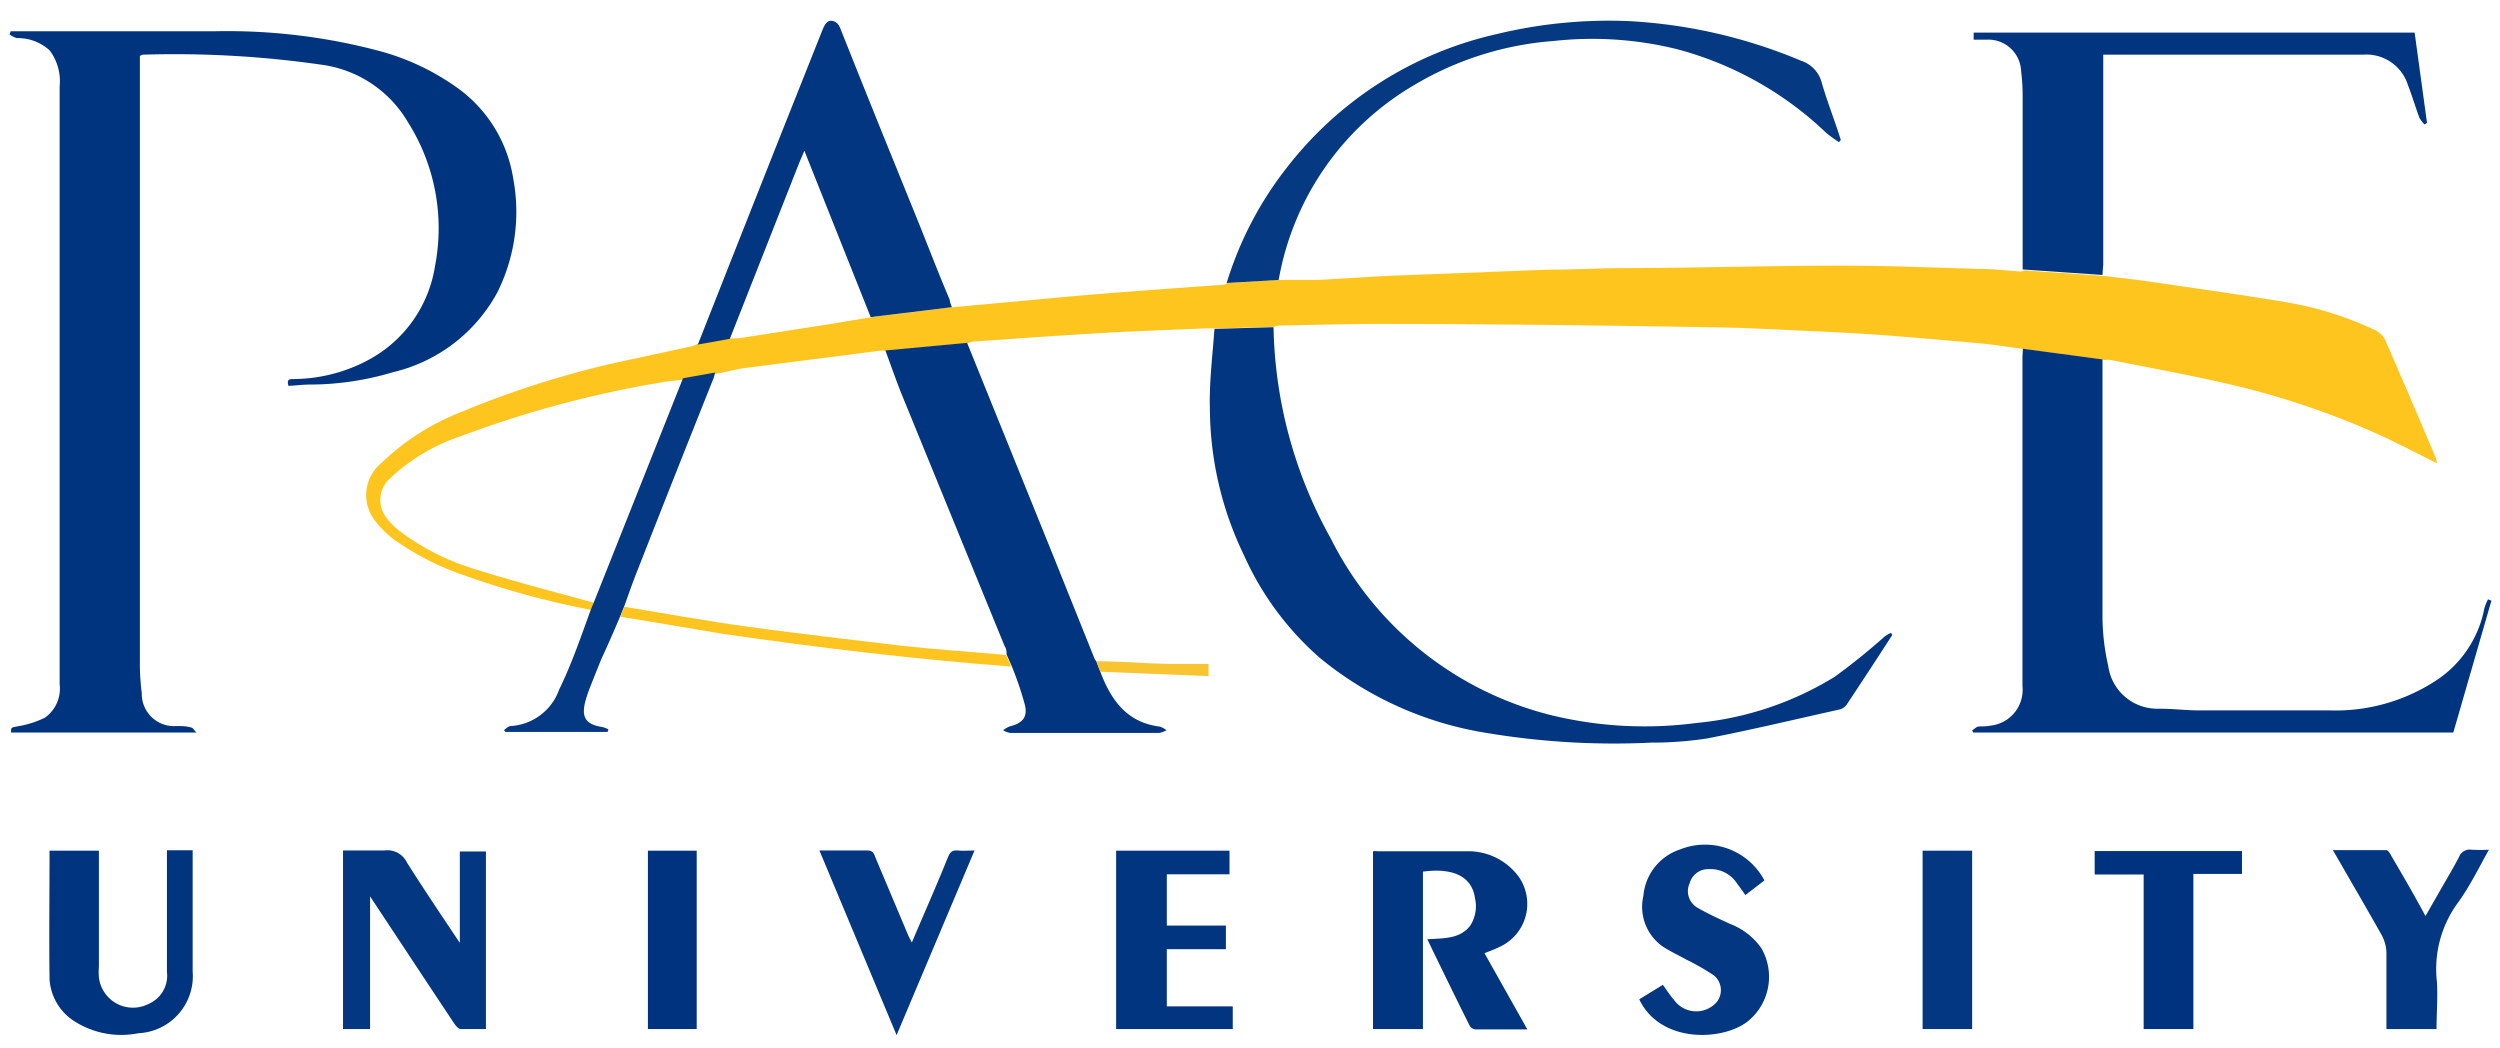 <?xml version="1.0" encoding="UTF-8"?> <svg xmlns="http://www.w3.org/2000/svg" width="131.19" height="55" viewBox="0 0 131.19 55"><defs><style> .a { fill: #fec51e; } .b { fill: #01347f; } .c { fill: #023680; } .d { fill: #023580; } .e { fill: #033680; } .f { fill: #053982; } .g { fill: #043781; } .h { fill: #053882; } .i { fill: #00337f; } .j { fill: #fec520; } .k { fill: #f8c432; } </style></defs><g><path class="a" d="M50,16.12l3.41-.31c1.58-.14,3.16-.3,4.74-.42,2-.16,4-.3,6.07-.45a.88.88,0,0,0,.2-.09l2.73-.16c.66,0,1.33,0,2,0,1.37-.07,2.73-.17,4.1-.23l8-.31c1.2,0,2.4-.06,3.61-.08,3.93,0,7.86-.13,11.79-.13,2.38,0,4.76.1,7.14.17.76,0,1.51.09,2.27.14a.52.52,0,0,0,.16-.06l4.19.29,2,.24c2.48.37,5,.71,7.44,1.12a17.91,17.91,0,0,1,4.84,1.51,1.14,1.14,0,0,1,.47.48q1.34,3.07,2.65,6.17a1.29,1.29,0,0,1,.07.31c-.92-.46-1.8-.91-2.69-1.34a42.52,42.52,0,0,0-8.43-2.86c-2-.46-4-.82-6-1.22a1,1,0,0,0-.3,0l-4.18-.56c-.77-.11-1.55-.23-2.33-.31q-2.46-.22-4.92-.42c-1.15-.08-2.29-.15-3.43-.2-2-.09-4-.21-6.06-.23C83.71,17.07,78,17,72.3,17c-1.68,0-3.36.05-5,.08-.14,0-.28,0-.43.07l-3.1.09a5.32,5.32,0,0,0-.69,0c-2,.08-3.92.15-5.88.27s-4.11.27-6.17.42a.75.75,0,0,0-.24.08l-4.29.4a2.61,2.61,0,0,0-.39,0l-7,.9c-.52.07-1,.21-1.55.31l-1.68.3c-.44.05-.89.09-1.32.17a56.12,56.12,0,0,0-10.35,2.79,10,10,0,0,0-3.75,2.23,1.51,1.51,0,0,0-.18,2.06,3.6,3.6,0,0,0,.76.75,12.72,12.72,0,0,0,4.06,2c2,.63,4.08,1.16,6.13,1.73L31,32a44.33,44.33,0,0,1-6.53-1.77,14.45,14.45,0,0,1-3.8-1.92,5,5,0,0,1-1-1,2.17,2.17,0,0,1,.33-3,12.63,12.63,0,0,1,4.25-2.71,49.66,49.66,0,0,1,9-2.77l3.05-.66a1.39,1.39,0,0,0,.28-.12l1.68-.3a4.55,4.55,0,0,0,.52,0L43.6,17l2.09-.35Z"></path><path class="b" d="M7.34,2.93V35a12.81,12.81,0,0,0,.1,1.38A1.69,1.69,0,0,0,9.25,38.1c.26,0,.53,0,.79.08.08,0,.13.13.27.26H.58c0-.29,0-.25.37-.33a5.06,5.06,0,0,0,1.41-.45,1.87,1.87,0,0,0,.77-1.75V4.53a2.69,2.69,0,0,0-.52-1.88A2.46,2.46,0,0,0,.88,2,1.59,1.59,0,0,1,.5,1.81l.06-.17H1c3.43,0,6.86,0,10.29,0A31,31,0,0,1,20,2.7a12.68,12.68,0,0,1,4,1.91,7.22,7.22,0,0,1,2.93,4.75,9.46,9.46,0,0,1-.84,6,8.43,8.43,0,0,1-5.46,4.17,15.28,15.28,0,0,1-4.35.65c-.38,0-.76.05-1.14.07-.13-.41.13-.35.33-.36a8.41,8.41,0,0,0,3.86-1,6.77,6.77,0,0,0,3.5-4.94A10.41,10.41,0,0,0,21.4,6.4a6.21,6.21,0,0,0-4.5-3,54.09,54.09,0,0,0-9.43-.53S7.42,2.9,7.34,2.93Z"></path><path class="c" d="M63.73,17.26l3.1-.09a23.61,23.61,0,0,0,3,11.08,17.74,17.74,0,0,0,11.53,9.27,20.73,20.73,0,0,0,7.65.42,16.82,16.82,0,0,0,7.26-2.42A33.53,33.53,0,0,0,98.9,33.4a1.77,1.77,0,0,1,.33-.19l.07.11Q98.1,35.18,96.89,37a.66.66,0,0,1-.4.24c-2.29.51-4.59,1.06-6.9,1.51a19,19,0,0,1-2.93.22A40.51,40.51,0,0,1,78,38.46a18.29,18.29,0,0,1-8.72-3.92,15.62,15.62,0,0,1-4-5.4,17.84,17.84,0,0,1-1.79-7.68C63.45,20.06,63.63,18.66,63.73,17.26Z"></path><path class="b" d="M106.15,18.3l4.18.56c0,.16,0,.33,0,.49,0,4.34,0,8.67,0,13a11.9,11.9,0,0,0,.3,2.59,2.6,2.6,0,0,0,2.68,2.25c.72,0,1.43.09,2.14.09,2.28,0,4.57,0,6.85,0A9.61,9.61,0,0,0,128,35.6a5.84,5.84,0,0,0,2.37-3.68,3.08,3.08,0,0,1,.19-.47l.18.07-2,6.92H103.55l-.06-.11c.11-.07.21-.18.32-.2s.42,0,.63-.05A1.89,1.89,0,0,0,106.13,36c0-1.17,0-2.35,0-3.53V18.83C106.13,18.65,106.15,18.47,106.15,18.3Z"></path><path class="d" d="M46.46,18.39l4.29-.4,4.53,11.2,2.16,5.38a.6.6,0,0,0,.09.13l.21.55c.56,1.48,1.39,2.67,3.13,2.88a1.16,1.16,0,0,1,.34.19,1.21,1.21,0,0,1-.37.14H53a1.07,1.07,0,0,1-.36-.14,1.51,1.51,0,0,1,.34-.2c.65-.16.95-.46.81-1.1a17.38,17.38,0,0,0-.7-2.07l-.27-.61c0-.14,0-.29-.1-.43L47.3,20.65C47,19.9,46.74,19.14,46.46,18.39Z"></path><path class="d" d="M110.33,14.43l-4.19-.29q0-4.59,0-9.16a10.49,10.49,0,0,0-.08-1.25,1.72,1.72,0,0,0-1.76-1.65l-.73,0,0-.37h23.14l.65,4.74-.13.08a1.73,1.73,0,0,1-.27-.35c-.21-.57-.38-1.15-.6-1.71A2.28,2.28,0,0,0,124,2.87c-4.49,0-9,0-13.46,0l-.17,0v.52q0,5.25,0,10.5C110.35,14.1,110.34,14.26,110.33,14.43Z"></path><path class="e" d="M38.3,17.78l-1.68.3c.62-1.57,1.23-3.13,1.85-4.69q2.34-5.93,4.69-11.82c.07-.18.18-.4.33-.46s.46,0,.59.34c1.39,3.5,2.81,7,4.22,10.47.51,1.28,1,2.55,1.54,3.82,0,.12.07.25.11.38l-4.26.52L42.21,7.91c-.11.27-.19.44-.26.61Q40.12,13.16,38.3,17.78Z"></path><path class="f" d="M67.1,14.69l-2.73.16a18.61,18.61,0,0,1,3.21-6.12,19.28,19.28,0,0,1,11-6.95,25,25,0,0,1,6.94-.67,27,27,0,0,1,9,2.08,1.64,1.64,0,0,1,1.08,1.16c.29,1,.69,2,1,3l-.1.11a8,8,0,0,1-.66-.48A18,18,0,0,0,88,2.58a18.5,18.5,0,0,0-6.46-.43,16.71,16.71,0,0,0-7.34,2.32A14.81,14.81,0,0,0,67.1,14.69Z"></path><path class="d" d="M72.05,54V44.67a.93.93,0,0,1,.22,0c1.58,0,3.16,0,4.74,0A3.28,3.28,0,0,1,79.69,46a2.48,2.48,0,0,1-1,3.69c-.24.12-.49.21-.79.33l2.25,4H77.43a.41.41,0,0,1-.3-.18c-.75-1.5-1.48-3-2.23-4.55.83-.06,1.69,0,2.24-.7a1.87,1.87,0,0,0,.26-1.46c-.15-1.11-1.12-1.61-2.73-1.39V54Z"></path><path class="g" d="M19.42,54H18V44.63c.72,0,1.44,0,2.16,0a1.14,1.14,0,0,1,1.2.64c.87,1.38,1.79,2.74,2.77,4.21v-4.8H25.5V54c-.44,0-.88,0-1.32,0-.13,0-.28-.19-.37-.33-1.42-2.13-2.82-4.26-4.23-6.39l-.16-.24Z"></path><path class="b" d="M2.6,44.64H5.19v.44c0,1.88,0,3.76,0,5.64a3.57,3.57,0,0,0,0,.57,1.8,1.8,0,0,0,2.61,1.39A1.61,1.61,0,0,0,8.76,51c0-1.95,0-3.9,0-5.86v-.52h1.35v.46c0,2,0,3.94,0,5.9a3,3,0,0,1-2.85,3.24,4.56,4.56,0,0,1-3.34-.62,2.81,2.81,0,0,1-1.32-2.22C2.57,49.17,2.6,46.92,2.6,44.64Z"></path><path class="g" d="M92.59,46.2l-1,.77c-.13-.19-.27-.39-.42-.58a1.65,1.65,0,0,0-1.5-.78,1,1,0,0,0-1,.73,1,1,0,0,0,.4,1.29c.55.32,1.13.58,1.71.85a3.54,3.54,0,0,1,1.65,1.28,3,3,0,0,1-.77,3.88c-1.36,1-4.55,1.09-5.64-1.2l1.24-.76c.21.29.39.57.6.81a1.43,1.43,0,0,0,2.23.09,1,1,0,0,0-.16-1.4,12.11,12.11,0,0,0-1.45-.83c-.41-.23-.85-.43-1.24-.69a2.55,2.55,0,0,1-1-2.66,2.81,2.81,0,0,1,1.91-2.42A3.53,3.53,0,0,1,92.59,46.2Z"></path><path class="d" d="M58.57,44.64h5.95v1.24H61.23v2.69h3.1v1.24h-3.1v3h3.46V54H58.57Z"></path><path class="h" d="M31,32l.19-.46,4.65-11.69,1.68-.3a2,2,0,0,1-.06.26q-2,5-4,10.1c-.25.62-.47,1.26-.7,1.9l-.21.52c-.32.76-.65,1.51-1,2.27-.23.56-.45,1.12-.67,1.68-.06.17-.11.34-.16.51-.22.84,0,1.22.88,1.36a1.13,1.13,0,0,1,.33.13l-.05.13H26.52l-.07-.1c.11-.08.22-.2.34-.21a2.88,2.88,0,0,0,2.55-1.91C30,34.84,30.48,33.43,31,32Z"></path><path class="g" d="M127.86,54h-2.63c0-.13,0-.26,0-.39,0-1.22,0-2.44,0-3.66a2.07,2.07,0,0,0-.26-.9c-.82-1.46-1.67-2.91-2.55-4.44,1,0,1.89,0,2.8,0,.1,0,.21.19.27.31.59,1,1.17,2,1.79,3.15l.83-1.45c.31-.54.64-1.09.93-1.65a.6.6,0,0,1,.66-.38,9,9,0,0,0,.91,0c-.56,1-1,1.91-1.62,2.77a5.88,5.88,0,0,0-1.11,4.16C127.93,52.35,127.86,53.16,127.86,54Z"></path><path class="i" d="M112.49,54V45.89h-2.57V44.66h7.73v1.2H115.1V54Z"></path><path class="g" d="M43,44.63c.89,0,1.71,0,2.53,0,.29,0,.34.18.41.37l1.74,4.13.17.33c.19-.46.36-.84.52-1.22.47-1.09.94-2.17,1.38-3.27.11-.26.23-.37.51-.34s.54,0,.88,0l-4.09,9.69Z"></path><path class="g" d="M100.89,44.64h2.6V54h-2.6Z"></path><path class="i" d="M34,44.64h2.56V54H34Z"></path><path class="j" d="M32.55,32.36l.21-.52c2.19.36,4.37.76,6.56,1.06,2.69.37,5.4.67,8.1,1,1.79.19,3.58.31,5.38.47l.27.61c-5.11-.39-10.21-1-15.28-1.74C36,32.94,34.3,32.64,32.55,32.36Z"></path><path class="k" d="M57.74,35.25l-.21-.55c1.24,0,2.48.11,3.73.14.71,0,1.42,0,2.16,0l0,.64Z"></path></g></svg> 